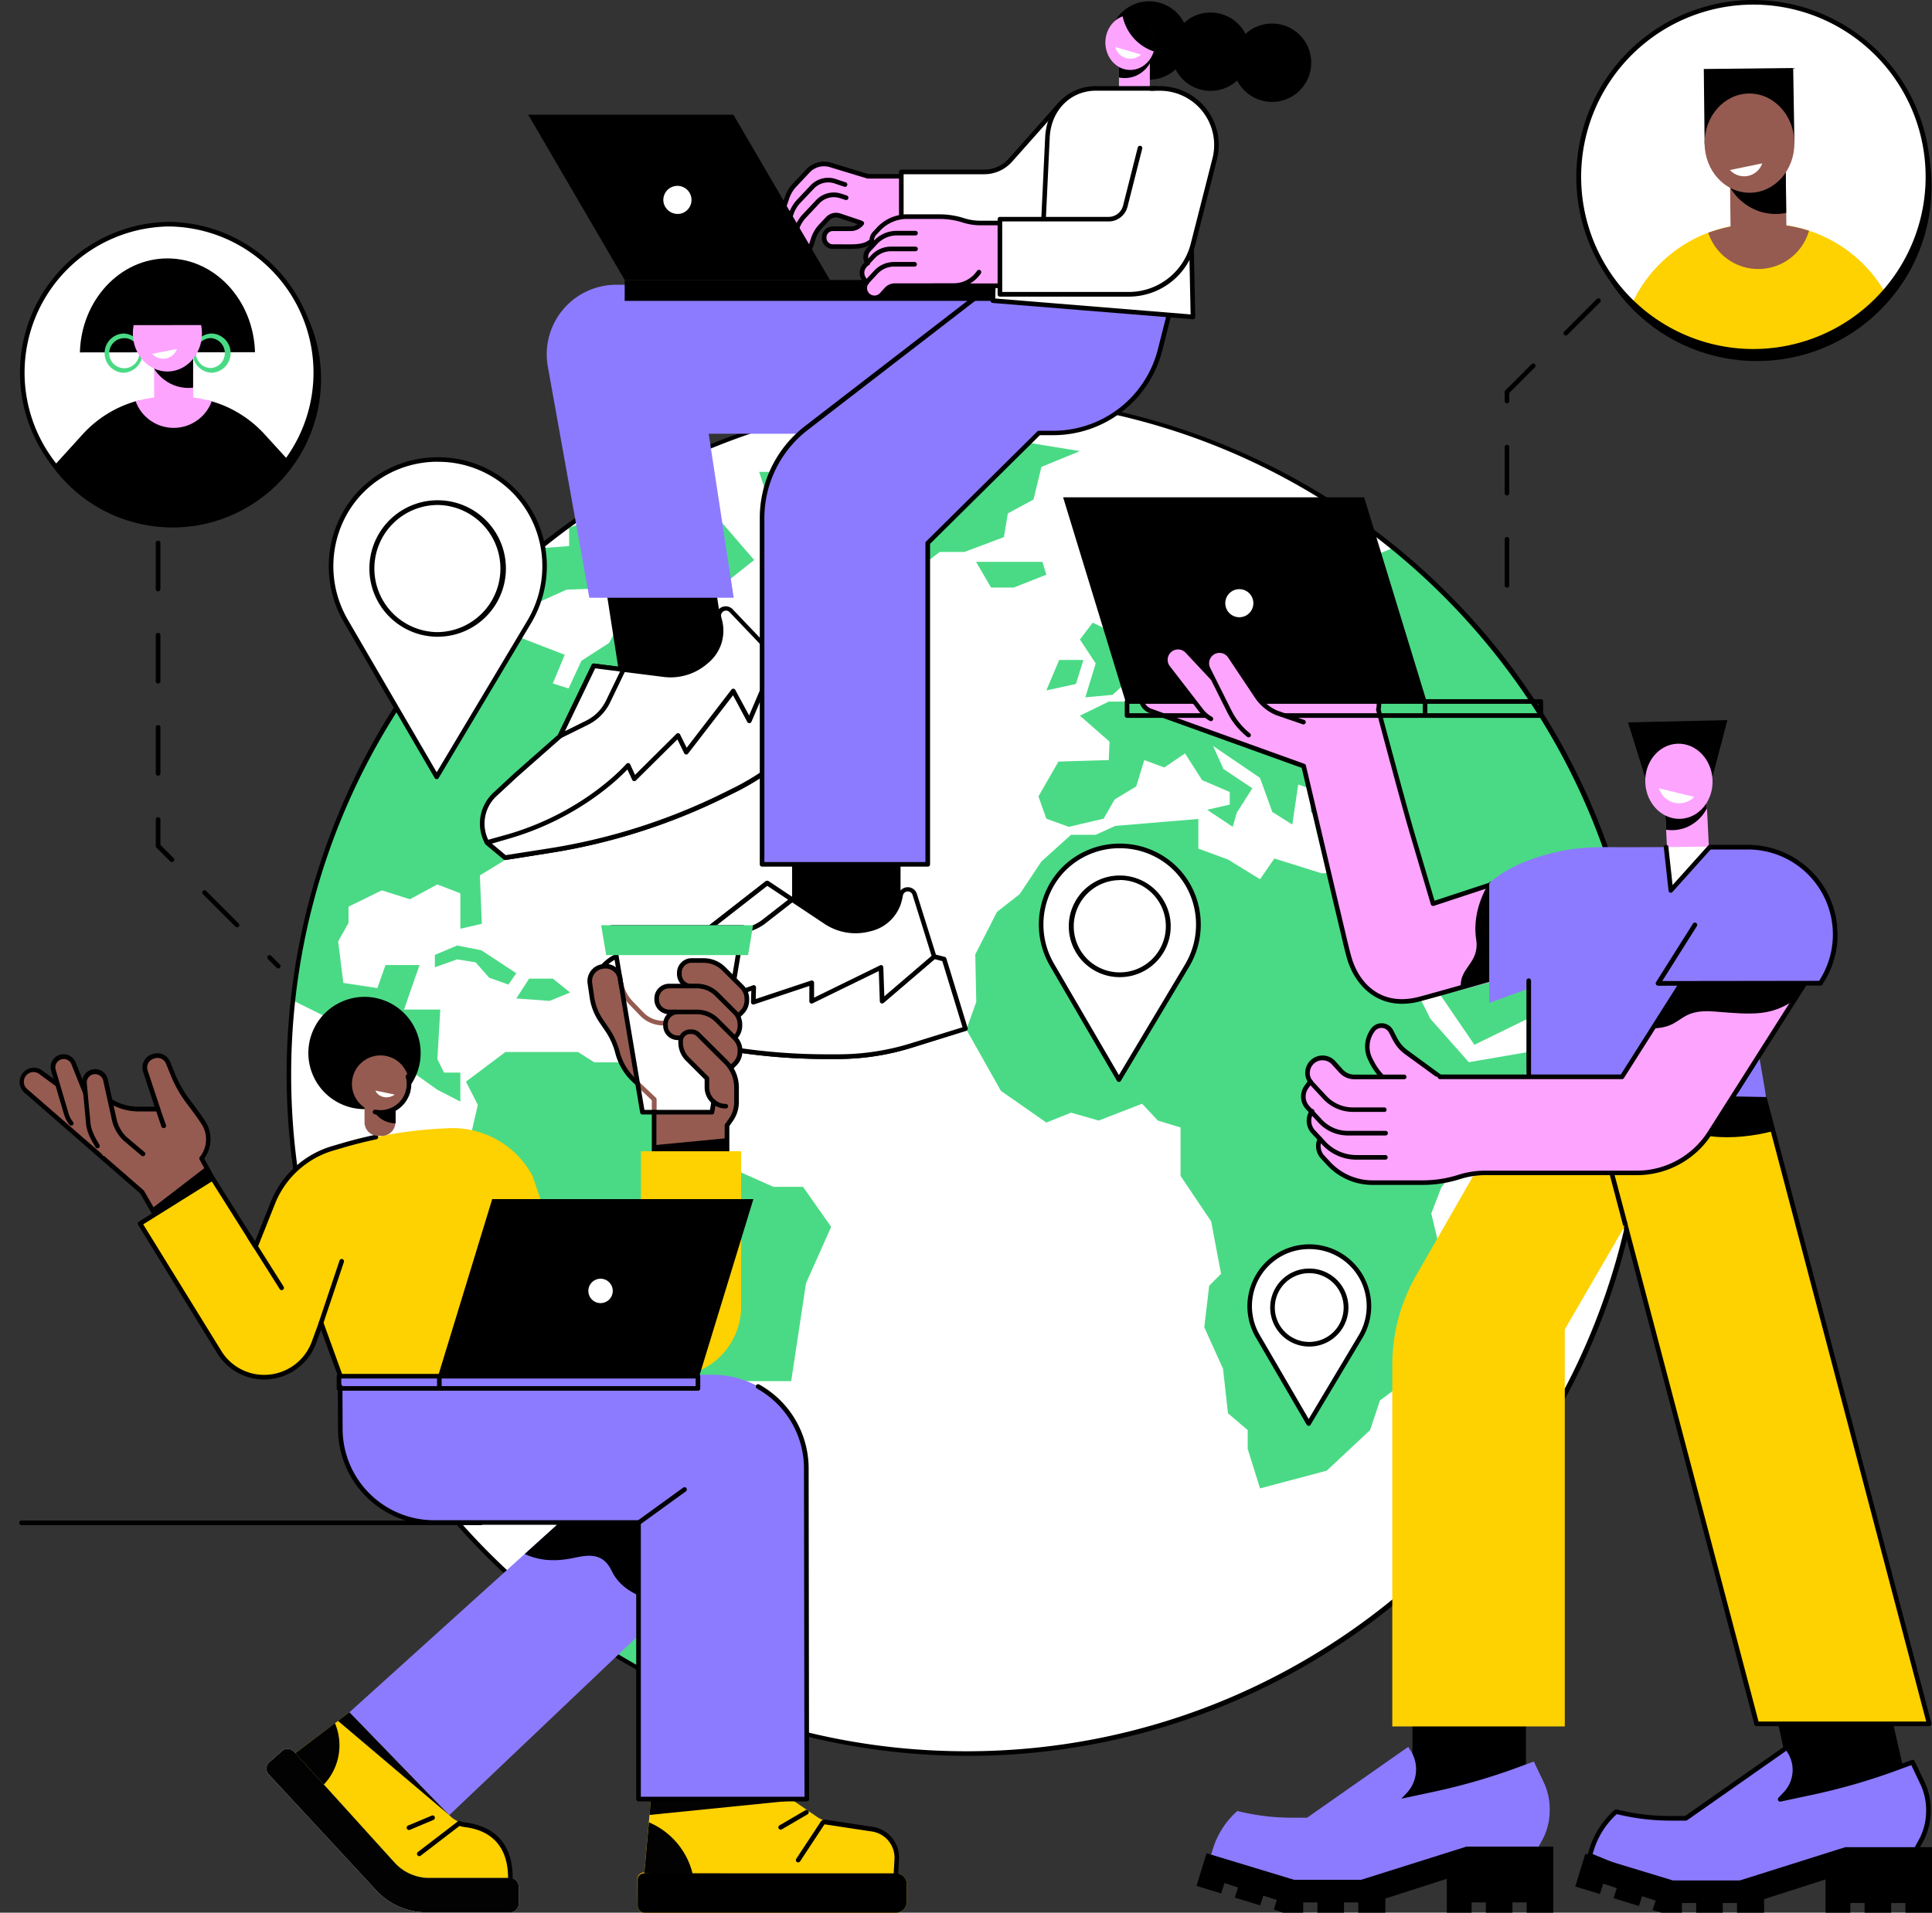 <svg xmlns="http://www.w3.org/2000/svg" xmlns:xlink="http://www.w3.org/1999/xlink" viewBox="0 0 838.13 829.94"><rect x="0" y="0" width="838.13" height="829.94" fill="#333333" stroke="none"/><defs><clipPath id="clip-path"><circle cx="760.61" cy="76.78" r="75.78" transform="translate(168.48 560.32) rotate(-45)" style="fill:none"/></clipPath><clipPath id="clip-path-2"><circle cx="73.33" cy="161.7" r="64.42" transform="translate(-92.86 99.21) rotate(-45)" style="fill:none"/></clipPath></defs><title>Asset 1cross</title><g id="Layer_2" data-name="Layer 2"><g id="Illustration"><g id="Outsourcing"><ellipse cx="419.31" cy="466.34" rx="293.95" ry="294.57" style="fill:#fff"/><path d="M335.52,515l-28.9-12.87-12.84-27H278.36l-7.06-14.16H257.81l-7.07-4.5H219.27l-17.13,12.88,5.14,10.07-3.43,15-11.56,10.3L194,516.26l-4.29,6.87,27.62,41.73L236,579l1.93,45.37,4.17,14.81-2.89,18.66,10.6,21.89,9.31,30.89,8.16,7.84q6,3.62,12.12,7H296l1-6.12-11.24-3.54L278,705.17l4.82-10.62-5.78-5.79,8.67-25.1,9.95-4.51L318.18,618V605.09l5.78-5.8h19.27l6.43-42.48,10.91-24.45L348.37,515Z" style="fill:#4ada85"/><path d="M127.11,434.14l16.37,8.11,8-1.61,9,10,14.13,4.19,2.89,9.33,12.2,8.69,10,5.15V465.42h-7.07l-2.89-5.83L191,438.06H175.27L182,418.75H167.24l-3.53,10-14.77-2.25-2.25-18,4.5-8v-7.08l14.45-7.08,12.2,3.86,11.88-6.43,10,3.86V403l9.31-2.15-.85-21L230,366.51l15.85-24.45,9.42-1.72,13.7-12.44,3.43,4.72,21.41-9-10.28-4.72,6-12.44,15,.43-3.43,7.29,20.13,4.3,2.57-12-5.14-2.57L319.9,285l-9.42-1.29-.86-18-14.13,6.43L293.78,264l-18.63-5.58L264.23,279l-12,7.72-5.57,12-6.85-2.15L245,284.13,224,276l-3-9,24.84-11.15,23.55-.86,14.13-20.17,9.42-.43,6.85,6.44-9,6.44-11.56,3.43L304.48,261l22.69-18-19.91-23.07H275.15l-6.64,5.79v7l-6.85,1.07-1.93-9.44L246.89,229v7.94l-13.18,1A294.28,294.28,0,0,0,127.11,434.14Z" style="fill:#4ada85"/><polygon points="188.65 414.36 198.29 410.28 208.78 412.32 223.98 422.3 220.55 427.23 212.2 424.23 206.32 417.57 198.29 416.29 188.65 419.72 188.65 414.36" style="fill:#4ada85"/><polygon points="229.55 424.65 239.82 424.65 247.32 430.66 238.43 434.31 223.98 433.24 229.55 424.65" style="fill:#4ada85"/><polygon points="329.32 204.75 346.01 204.75 368.28 195.31 439.36 191.02 468.48 195.74 451.78 202.6 448.35 216.76 437.22 222.77 435.51 233.07 418.38 239.5 407.68 239.5 396.97 247.66 385.41 247.66 364 268.68 357.15 263.96 347.73 256.24 348.16 239.07 358.43 234.78 353.72 225.34 354.58 215.9 343.02 212.04 332.31 213.76 329.32 204.75" style="fill:#4ada85"/><polygon points="429.94 243.79 452.21 243.79 453.92 249.37 439.79 254.95 429.94 254.95 423.42 243.79 429.94 243.79" style="fill:#4ada85"/><polygon points="653.46 552.74 646.18 566.47 635.9 569.04 635.9 584.06 631.19 590.93 633.33 606.37 640.61 609.38 646.61 605.09 659.45 566.9 653.46 552.74" style="fill:#4ada85"/><polygon points="663.31 456.41 661.6 469.29 649.61 491.81 637.19 498.67 625.2 515.41 620.92 526.56 625.63 546.3 625.63 567.33 606.79 581.06 606.79 601.65 598.65 607.66 594.37 620.53 575.59 638.13 546.63 645.85 541.27 628.69 541.27 620.53 532.71 613.24 530.57 593.93 522.43 575.91 524.57 557.89 529.71 552.74 525.43 530 512.15 510.26 512.15 489.23 502.31 486.23 495.45 478.93 476.62 486.23 464.63 482.8 453.92 487.09 434.22 473.36 419.24 446.75 423.52 434.74 423.09 414.14 432.51 395.69 442.36 387.97 451.78 373.81 464.63 362.22 475.33 362.22 483.89 358.36 519.86 355.36 519.86 368.23 532.71 372.95 546.63 381.53 552.83 372.52 573.39 378.96 592.23 377.67 598.65 397.41 610.21 415 613.21 427.44 620.49 442.03 637.19 460.91 663.31 456.41" style="fill:#4ada85"/><path d="M656.35,392.37l14.13,5.79,6.42-1.61,2.57,4.83L691,405.56l15.57-1.73a294.52,294.52,0,0,0-102-166.19l-5.48,2.29-41.64-12.44-20.88,2.36-15,19.52-21.31,11.37,7.07,13.2,11.24-5.26,4.49,7.19.65,7.72,12.84-3.86.32-7.08,6.1-4-5.13-9.87,11.56-12.55,8,3.11-10.81,8.16,2.46,7.07,8.35,8-7.39,3.86-5.14,10.94H516l1.6-10.94-7.7,1.93.64,10.3-10,4.18-10.92,11.59H481l-12.52,6.11,12.85,11.27-.33,8-21.83.65-8.68,15.12,3.43,9.66,9.74,3.54,15.1-3.54,4.81-8.37,9.32-5.63,3.53-11.43,8.67,3.22,9-6.11,7.39,11.58,12,5.15v5.47l-9.79,2.26,11.08,7.4,1.76-6.12,6.75-10.62-12.53-8.36-4.49-10,20.34,13.84,5.35,14.8,8.67,5.47,2.57-17.38,5.46,1.93v10l10.27,7.4,7.39-1.93,7.06,2.25,8.35-1-3.21,22.85,16.38,29.28,3.86,11.59,20.87,30.57,23.66-11.58,21-13.52,4.82-13.52L675.3,402.66l-7.07,3.87-8-1-6.1-9-9.31-11.26,7.38-1.61Z" style="fill:#4ada85"/><polygon points="480.25 273.19 482.82 283.91 490.96 294 482.61 301.51 470.83 302.58 475.33 287.88 468.48 277.48 474.05 270.18 480.25 273.19" style="fill:#4ada85"/><polygon points="469.98 286.38 459.49 286.38 453.92 299.58 466.77 296.79 469.98 286.38" style="fill:#4ada85"/><path d="M419.31,761.9A295.69,295.69,0,0,1,210.74,257.34a295.26,295.26,0,0,1,417.13,418A292.7,292.7,0,0,1,419.31,761.9Zm0-589.13c-161.54,0-293,131.69-293,293.57s131.42,293.56,293,293.56,293-131.69,293-293.56S580.84,172.77,419.31,172.77Z"/><circle cx="498.52" cy="17.58" r="17.01" transform="translate(469.62 515.57) rotate(-88.7)"/><circle cx="525.16" cy="22.4" r="17.01" transform="translate(-0.43 15.44) rotate(-1.68)"/><circle cx="551.8" cy="27.21" r="17.01" transform="translate(510.09 578.11) rotate(-88.49)"/><rect x="485.42" y="22.4" width="13.4" height="17.32" style="fill:#fda4ff"/><path d="M498.82,27.48V22.4h-13.4V33.62a12.65,12.65,0,0,0,6.39-.37A13,13,0,0,0,498.82,27.48Z"/><ellipse cx="490.31" cy="18.45" rx="10.78" ry="11.91" style="fill:#fda4ff"/><path d="M490.2,6.31a10.16,10.16,0,0,0-3.22.53,20.47,20.47,0,0,0,13.75,15.53,13.6,13.6,0,0,0,.55-3.81C501.28,11.8,496.32,6.31,490.2,6.31Z"/><path d="M495,23.68a6.78,6.78,0,0,1-11.15-3.28Z" style="fill:#fff"/><rect x="265" y="229.1" width="47.05" height="76.49" transform="translate(-37.6 47.43) rotate(-8.83)"/><path d="M223.62,336.46l19.29-17,14.7-30.53,30.34,3.9a23.22,23.22,0,0,0,17.91-5.26l.85-.72a17.06,17.06,0,0,0,5.54-17.3l-.41-1.6a3.16,3.16,0,0,1,5.35-3L360,309.84l-14.95,14.35A107.4,107.4,0,0,1,318.24,343l-3.95,2a263.68,263.68,0,0,1-76.16,24.18l-19,3-7.85-6.54L211,365a17.18,17.18,0,0,1-.45-14.22l0-.06a17.08,17.08,0,0,1,4.16-6Z" style="fill:#fff"/><path d="M219.13,373.14a1,1,0,0,1-.64-.23l-7.85-6.54a1.11,1.11,0,0,1-.25-.32l-.31-.62A18.25,18.25,0,0,1,214,344l8.91-8.28,0,0,19.14-16.89,14.61-30.34a1,1,0,0,1,1-.56l30.34,3.9a22.18,22.18,0,0,0,17.13-5l.86-.72a16.14,16.14,0,0,0,5.21-16.28l-.41-1.6a4.16,4.16,0,0,1,7-3.91l42.82,44.88a1,1,0,0,1,0,1.41l-14.95,14.35a108.52,108.52,0,0,1-27.07,19l-3.95,1.95a264.56,264.56,0,0,1-76.45,24.27l-19,3Zm-7-8.17,7.33,6.11,18.55-2.9a262.67,262.67,0,0,0,75.88-24.09l3.94-2a106.4,106.4,0,0,0,26.58-18.66l14.22-13.66-42.13-44.16a2.16,2.16,0,0,0-3.65,2l.41,1.6a18.14,18.14,0,0,1-5.86,18.31l-.86.72a24.29,24.29,0,0,1-18.68,5.49L258.2,290l-14.38,29.87a1.08,1.08,0,0,1-.24.32l-19.28,17-8.91,8.27a16,16,0,0,0-3.92,5.62,16.19,16.19,0,0,0,.4,13.45Z"/><path d="M270.49,290.57l-12.88-1.66-14.7,30.53,11.85-5.86a19.73,19.73,0,0,0,9-9.14Z" style="fill:#fff"/><path d="M242.92,320.44A1,1,0,0,1,242,319l14.7-30.53a1,1,0,0,1,1-.56l12.88,1.65a1,1,0,0,1,.75.52,1,1,0,0,1,0,.91l-6.68,13.88a20.91,20.91,0,0,1-9.51,9.6l-11.84,5.86A1,1,0,0,1,242.92,320.44ZM258.2,290l-13.12,27.26,9.23-4.57A18.86,18.86,0,0,0,262.9,304L269,291.38Z"/><path d="M294.14,319.17l3.57,7.21,20.39-26.52,7,12.94,11.67-27.34,4.34-.93,21.67,23-17.84,16.95A107.62,107.62,0,0,1,318.5,342.9L314.29,345a263.68,263.68,0,0,1-76.16,24.18l-19,3-7.85-6.54,9.31-2.6c34.1-9.95,51.89-30.87,51.89-30.87l2.7,5.85Z" style="fill:#fff"/><path d="M219.13,373.14a1,1,0,0,1-.64-.23l-7.85-6.54a1,1,0,0,1-.34-1,1,1,0,0,1,.71-.76l9.31-2.6c33.38-9.74,51.22-30.35,51.4-30.56a1,1,0,0,1,.89-.34,1,1,0,0,1,.78.57l2.1,4.55,17.94-17.8a1,1,0,0,1,.87-.28,1,1,0,0,1,.74.55l2.85,5.77,19.42-25.25a1,1,0,0,1,1.67.14l6,11.11,10.87-25.43a1,1,0,0,1,.7-.59l4.34-.93a1,1,0,0,1,.94.29l21.67,23a1,1,0,0,1,0,1.41l-17.84,17A108.84,108.84,0,0,1,319,343.8l-4.22,2.08a264.56,264.56,0,0,1-76.45,24.27l-19,3Zm-5.74-7.08,6,5,18.55-2.9a262.67,262.67,0,0,0,75.88-24.09l4.21-2.09a106.49,106.49,0,0,0,26.16-18.26l17.12-16.27-20.6-21.85-3.28.71L326,313.2a1,1,0,0,1-.88.6,1,1,0,0,1-.92-.52L318,301.7,298.5,327a1,1,0,0,1-1.69-.16l-2.95-6-18,17.83a1,1,0,0,1-.88.27,1,1,0,0,1-.73-.56l-2.07-4.49c-4.31,4.53-21.9,21.46-51.33,30Z"/><rect x="343.62" y="364.01" width="47.05" height="50.92"/><path d="M281.27,410.69,306.1,404l26.71-20.85,25.47,16.94a23.22,23.22,0,0,0,18.38,3.23l1.09-.27A17,17,0,0,0,390.38,390l.34-1.62a3.16,3.16,0,0,1,6.11-.29l18.48,59.21-19.75,6.24a107.6,107.6,0,0,1-32.4,5h-4.4a263.87,263.87,0,0,1-79-12.1l-18.35-5.75-4.14-9.34v-.69a17.19,17.19,0,0,1,5.9-12.95l.05,0a17.09,17.09,0,0,1,6.37-3.5Z" style="fill:#fff"/><path d="M363.16,459.53h-4.4a264.85,264.85,0,0,1-79.29-12.14l-18.35-5.76a1,1,0,0,1-.61-.55l-4.14-9.34a.9.9,0,0,1-.09-.4v-.69a18.28,18.28,0,0,1,13-17.45L281,409.73h0l24.64-6.66,26.55-20.72a1,1,0,0,1,1.17,0l25.46,16.94a22.26,22.26,0,0,0,17.59,3.08l1.09-.26a16.13,16.13,0,0,0,11.89-12.29l.35-1.61a4.16,4.16,0,0,1,8-.39L416.27,447a1,1,0,0,1-.65,1.26l-19.76,6.24A108.58,108.58,0,0,1,363.16,459.53Zm-101-19.67,17.92,5.62a262.82,262.82,0,0,0,78.69,12h4.4a106.49,106.49,0,0,0,32.09-4.95l18.81-5.94-18.18-58.26a2.16,2.16,0,0,0-4.18.2l-.34,1.62A18.14,18.14,0,0,1,378,404l-1.09.27a24.33,24.33,0,0,1-19.18-3.36l-24.86-16.55-26.14,20.4a.87.87,0,0,1-.36.18l-24.82,6.7-11.65,3.47a16.25,16.25,0,0,0-11.61,15.53v.48Z"/><path d="M343.62,390.33l-10.81-7.19L306.1,404h13.21a19.81,19.81,0,0,0,12.17-4.19Z" style="fill:#fff"/><path d="M319.31,405H306.1a1,1,0,0,1-.94-.68,1,1,0,0,1,.33-1.11l26.71-20.85a1,1,0,0,1,1.17,0l10.81,7.19a1,1,0,0,1,.44.79,1,1,0,0,1-.38.83l-12.15,9.47A20.89,20.89,0,0,1,319.31,405ZM309,403h10.3a18.86,18.86,0,0,0,11.55-4l11.05-8.61-9.05-6Z"/><path d="M352.14,426.45v8.05l30-14.73.5,14.69,22.59-19.33,4.3,1.08,9.24,30.21-23.51,7.29a107.76,107.76,0,0,1-31.84,4.82h-4.7a263.87,263.87,0,0,1-79-12.1l-18.35-5.75-4.14-9.34,9.5,1.79c35,6.2,60.2-4.67,60.2-4.67l-.18,6.44Z" style="fill:#fff"/><path d="M363.46,459.53h-4.7a264.85,264.85,0,0,1-79.29-12.14l-18.35-5.76a1,1,0,0,1-.61-.55l-4.14-9.34a1,1,0,0,1,1.1-1.38l9.5,1.79c34.23,6.07,59.36-4.5,59.61-4.6a1,1,0,0,1,1.4.94l-.14,5,24-8a1,1,0,0,1,.9.14,1,1,0,0,1,.42.81v6.45l28.6-14a1,1,0,0,1,.95,0,1,1,0,0,1,.49.83l.43,12.61,21-18a1,1,0,0,1,.9-.21l4.3,1.08a1,1,0,0,1,.71.68l9.24,30.21a1,1,0,0,1-.66,1.24l-23.51,7.29A108.48,108.48,0,0,1,363.46,459.53ZM262.15,439.86l17.92,5.62a262.82,262.82,0,0,0,78.69,12h4.7A106.4,106.4,0,0,0,395,452.75l22.56-7-8.78-28.71-3.25-.83-22.2,19a1,1,0,0,1-1.05.15,1,1,0,0,1-.6-.88l-.45-13.14-28.65,14a1,1,0,0,1-1,0,1,1,0,0,1-.47-.85v-6.66l-24,8a1,1,0,0,1-.91-.14,1.05,1.05,0,0,1-.41-.83l.14-4.94c-5.87,2.15-29.15,9.53-59.33,4.18L259,432.68Z"/><path d="M458.26,123.56H267.35a30.17,30.17,0,0,0-29.69,35.5l18,100.31h62.64L307.43,188.2H418a40.27,40.27,0,0,0,40.26-40.27Z" style="fill:#8c7bff"/><path d="M503.25,151.82l9-35.56h-72.4l-90.17,69.57a49.06,49.06,0,0,0-19.09,38.84V374.35h71.87V235.66l48.22-47.75,6.52,0A47.82,47.82,0,0,0,503.25,151.82Z" style="fill:#8c7bff"/><path d="M402.47,376.05H330.6a1,1,0,0,1-1-1V224.67A50.39,50.39,0,0,1,349.07,185l90.18-69.57a1,1,0,0,1,.61-.21h72.4a1,1,0,0,1,.79.38,1,1,0,0,1,.18.86l-9,35.56-1-.24,1,.24a48.82,48.82,0,0,1-47,36.81l-6.11,0-47.64,47.17v139A1,1,0,0,1,402.47,376.05Zm-70.87-2h69.87V235.66a1,1,0,0,1,.3-.72L450,187.2a1,1,0,0,1,.7-.29l6.52,0a46.82,46.82,0,0,0,45.07-35.3l8.7-34.31H440.2l-89.9,69.37a48.34,48.34,0,0,0-18.7,38Z"/><path d="M385.56,80l-25.08-8.41a9.5,9.5,0,0,0-10,2.51l-5.82,6.19a15,15,0,0,0-3.29,5.49l-1.58,4.72a3.84,3.84,0,0,0,2.43,4.87l.51.17a3.84,3.84,0,0,0,4.87-2.42l1-3.09a14.76,14.76,0,0,1,3.21-5.36l3-3.21a5,5,0,0,1,5.19-1.3L383,87.77Z" style="fill:#fda4ff"/><path d="M376.8,83.51l-14.51-4.87a9.52,9.52,0,0,0-10,2.51l-5.82,6.19a14.79,14.79,0,0,0-3.28,5.49l-1.58,4.72a3.84,3.84,0,0,0,2.42,4.87l.51.17a3.85,3.85,0,0,0,4.88-2.42l1-3.09a14.62,14.62,0,0,1,3.21-5.36l3-3.21a4.93,4.93,0,0,1,5.18-1.3l12.29,4.11Z" style="fill:#fda4ff"/><path d="M379.23,89.88,364.72,85a9.5,9.5,0,0,0-10,2.5l-5.82,6.19a14.87,14.87,0,0,0-3.28,5.49l-1.58,4.72a3.85,3.85,0,0,0,2.42,4.88l.51.17a3.87,3.87,0,0,0,4.88-2.43l1-3.08a14.58,14.58,0,0,1,3.21-5.37l3-3.21a4.93,4.93,0,0,1,5.18-1.3l12.29,4.11Z" style="fill:#fda4ff"/><path d="M414.71,99.06V76.41l-38.44,0-9.94-3.06L360,92.18l13.84,4.65-.27.31a6,6,0,0,1-4.55,2.08h-7.76a3.74,3.74,0,0,0-3.75,3.74v.26a3.75,3.75,0,0,0,3.73,3.75c3.4,0,10,0,10.83,0a10.75,10.75,0,0,0,1.27-.16Z" style="fill:#fda4ff"/><path d="M373.37,106.79a10.14,10.14,0,0,0,3.57-1.41l10.16-6.32h27.61Z" style="fill:#fda4ff"/><path d="M348.24,110.17a4.89,4.89,0,0,1-1.55-.26l-.5-.17a4.85,4.85,0,0,1-3.06-6.14l1.58-4.72a16.17,16.17,0,0,1,3.5-5.85l5.83-6.2a10.53,10.53,0,0,1,11-2.76l2.34.78a1,1,0,0,1-.64,1.9L364.4,86a8.56,8.56,0,0,0-8.91,2.24l-5.82,6.2a13.86,13.86,0,0,0-3.06,5.12L345,104.24a2.85,2.85,0,0,0,1.79,3.61l.51.17a2.84,2.84,0,0,0,3.61-1.8l1-3.08a15.74,15.74,0,0,1,3.43-5.73l3-3.21a6,6,0,0,1,6.23-1.57l9.09,3.05a1,1,0,0,1-.63,1.89l-9.1-3a3.93,3.93,0,0,0-4.14,1l-3,3.21a13.8,13.8,0,0,0-3,5l-1,3.09a4.84,4.84,0,0,1-4.59,3.31Z"/><path d="M344.41,103.54a1.19,1.19,0,0,1-.32-.05l-.33-.12a4.85,4.85,0,0,1-3.06-6.14l1.58-4.72a16,16,0,0,1,3.5-5.86l5.83-6.19a10.51,10.51,0,0,1,11-2.76l4.29,1.43a1,1,0,0,1,.63,1.27,1,1,0,0,1-1.26.63L362,79.59a8.56,8.56,0,0,0-8.91,2.24L347.24,88a13.84,13.84,0,0,0-3.06,5.13l-1.59,4.72a2.88,2.88,0,0,0,1.8,3.61l.34.11a1,1,0,0,1-.32,2Z"/><path d="M367.75,108l-3.12,0c-1,0-2.16,0-3.36,0a4.76,4.76,0,0,1-4.73-4.75V103a4.75,4.75,0,0,1,4.75-4.74h7.76a5,5,0,0,0,3.79-1.73l.28-.32a1,1,0,0,1,1.51,1.31l-.28.32a7,7,0,0,1-5.3,2.42h-7.76a2.75,2.75,0,0,0-2.75,2.74v.26a2.76,2.76,0,0,0,2.73,2.75c1.21,0,2.34,0,3.38,0,6,.07,9.28.11,11.75-1.46l10.17-6.33a1.08,1.08,0,0,1,.53-.15h26.62V77.48l-37.16,0a.92.92,0,0,1-.29,0l-16.08-4.89a8.55,8.55,0,0,0-8.93,2.23l-5.82,6.19a14,14,0,0,0-3.07,5.13l-1.58,4.72a2.86,2.86,0,0,0,1.8,3.61,1,1,0,1,1-.64,1.89,4.86,4.86,0,0,1-3.06-6.14l1.59-4.72a15.72,15.72,0,0,1,3.5-5.86l5.82-6.19a10.54,10.54,0,0,1,11-2.76l15.91,4.83,38,0a1,1,0,0,1,1,1V99.06a1,1,0,0,1-1,1H387.38l-9.92,6.17C375,107.77,372.11,108,367.75,108Z"/><path d="M459.62,45.46l-21.31,24A15.13,15.13,0,0,1,427,74.6H391v30.66l45,0a23.55,23.55,0,0,0,17.67-8l34.69-39.41L473.05,44.58A9.57,9.57,0,0,0,459.62,45.46Z" style="fill:#fff"/><path d="M391,106.26a1,1,0,0,1-1-1V74.6a1,1,0,0,1,1-1h36a14.14,14.14,0,0,0,10.59-4.76l21.31-24a10.62,10.62,0,0,1,14.84-1L489,57.09a1,1,0,0,1,.34.69,1,1,0,0,1-.25.73L454.43,97.92A24.58,24.58,0,0,1,436,106.24Zm1-30.66v28.66l44,0a22.55,22.55,0,0,0,16.92-7.65L487,58,472.4,45.33a8.6,8.6,0,0,0-12,.8l-21.31,24A16.19,16.19,0,0,1,427,75.6Zm67.64-30.14h0Z"/><path d="M517.53,137.53l-86.81-7.06L431,120h20.54l2.87-60.65c.67-11.9,9.39-21,21-21h26l14.1,3.34Z" style="fill:#fff"/><path d="M517.53,138.53h-.08l-86.81-7.07a1,1,0,0,1-.92-1L430,120a1,1,0,0,1,1-1h19.58l2.84-59.69c.71-12.71,9.95-21.93,22-21.93h26a.85.85,0,0,1,.23,0l14.1,3.33a1,1,0,0,1,.77,1l2,95.81a1,1,0,0,1-.31.75A1,1,0,0,1,517.53,138.53Zm-85.78-9,84.76,6.9-2-93.94-13.23-3.13H475.4c-10.92,0-19.32,8.42-20,20l-2.87,60.64a1,1,0,0,1-1,1H432Z"/><polygon points="360.03 121.49 271 121.49 229.14 49.77 318.16 49.77 360.03 121.49"/><rect x="271" y="121.5" width="160.06" height="9.06"/><path d="M287.91,88.07a6.11,6.11,0,1,1,7.58,4.58A6.26,6.26,0,0,1,287.91,88.07Z" style="fill:#fff"/><rect x="409.58" y="96.75" width="33.26" height="27.2" style="fill:#fda4ff"/><path d="M379.72,105.2l-3,3.19a4.6,4.6,0,0,0-.35,5.83l2.9,4,7-7.84h44.14v-9.24H388.94A12.56,12.56,0,0,0,379.72,105.2Z" style="fill:#fda4ff"/><path d="M381.08,99.44l-1.67,1.81a4.62,4.62,0,0,0-.36,5.83l2.9,4,7-7.84h41.5V96.84h-7c-2.91,0-8.11-2.82-14.69-2.82H393.47A16.89,16.89,0,0,0,381.08,99.44Z" style="fill:#fda4ff"/><path d="M378.68,111.41l-3.54,3.83a4.62,4.62,0,0,0-.36,5.83l2.9,4,7-7.85h27.35V108h-25.6A10.63,10.63,0,0,0,378.68,111.41Z" style="fill:#fda4ff"/><path d="M380,118.14l-3.7,4a4.24,4.24,0,1,0,6.27,5.71l2-2.24a5,5,0,0,1,3.76-1.68h23c6,0,10.23-.34,16-9.24H387.89A10.8,10.8,0,0,0,380,118.14Z" style="fill:#fda4ff"/><path d="M376.41,115.22a1,1,0,0,1-.82-.41,5.64,5.64,0,0,1,.44-7.1l3-3.19a13.63,13.63,0,0,1,10-4.35h8.13a1,1,0,0,1,0,2h-8.13a11.6,11.6,0,0,0-8.49,3.71l-2.95,3.19a3.62,3.62,0,0,0-.28,4.57A1,1,0,0,1,377,115,1,1,0,0,1,376.41,115.22Z"/><path d="M375.91,123.64a1,1,0,0,1-.81-.42L374,121.65a5.63,5.63,0,0,1,.44-7.09l3.54-3.83a11.64,11.64,0,0,1,8.51-3.71h10.68a1,1,0,0,1,0,2H386.46a9.63,9.63,0,0,0-7,3.07l-3.54,3.83a3.62,3.62,0,0,0-.28,4.57l1.13,1.56a1,1,0,0,1-.23,1.4A1,1,0,0,1,375.91,123.64Z"/><path d="M379.4,130.25h-.28a5.2,5.2,0,0,1-4-2.17,5.25,5.25,0,0,1,.41-6.62l3.7-4a11.81,11.81,0,0,1,8.64-3.78h8.89a1,1,0,0,1,0,2h-8.89a9.83,9.83,0,0,0-7.18,3.14l-3.69,4a3.24,3.24,0,0,0-.25,4.09,3.24,3.24,0,0,0,5,.27l2-2.24a6.1,6.1,0,0,1,4.51-2h25.4a12.29,12.29,0,0,0,10.19-5.41,1,1,0,1,1,1.66,1.12,14.3,14.3,0,0,1-11.85,6.29h-25.4a4.06,4.06,0,0,0-3,1.35l-2,2.24A5.24,5.24,0,0,1,379.4,130.25Z"/><path d="M442.85,125H405a1,1,0,0,1,0-2h36.9V97.76h-17.1a25.6,25.6,0,0,1-7.24-1.23A33,33,0,0,0,407.72,95H393.47a15.94,15.94,0,0,0-11.66,5.1l-1.67,1.81a3.57,3.57,0,0,0-.62,4,1,1,0,0,1-1.81.85,5.57,5.57,0,0,1,1-6.19l1.67-1.81A18,18,0,0,1,393.47,93h14.25A35.16,35.16,0,0,1,418,94.6a23.64,23.64,0,0,0,6.71,1.16h18.1a1,1,0,0,1,1,1V124A1,1,0,0,1,442.85,125Z"/><path d="M503.16,38.38h-2.05L488.16,89.47a7.47,7.47,0,0,1-7.25,5.64l-47.14,0,0,32.6,55.85,0A28.79,28.79,0,0,0,517.52,106l9.41-37.08A24.52,24.52,0,0,0,503.16,38.38Z" style="fill:#fff"/><path d="M489.62,128.71h0l-55.84,0a1,1,0,0,1-.71-.29,1,1,0,0,1-.29-.71l0-32.6a1,1,0,0,1,1-1h0l47.14,0h0a6.47,6.47,0,0,0,6.28-4.88L493.58,64a1,1,0,0,1,1.22-.72,1,1,0,0,1,.72,1.21l-6.39,25.21a8.46,8.46,0,0,1-8.21,6.39h0l-46.14,0,0,30.6,54.85,0h0a27.75,27.75,0,0,0,26.93-20.94L526,68.69a23.53,23.53,0,0,0-22.8-29.31h-3.9a1,1,0,0,1,0-2h3.9a25.52,25.52,0,0,1,24.73,31.8l-9.41,37.08A29.74,29.74,0,0,1,489.62,128.71Z"/><path d="M485.39,468.47l-29-49.8c-9.07-15.58-4.78-35.72,10.16-45.78a34.59,34.59,0,0,1,38.75.21c14.83,10.23,18.9,30.42,9.66,45.89Z" style="fill:#fff"/><path d="M485.39,469.47h0a1,1,0,0,1-.86-.49l-29-49.81c-9.4-16.13-4.8-36.83,10.46-47.11a35.21,35.21,0,0,1,19.77-6H486a35.2,35.2,0,0,1,19.9,6.22c15.16,10.45,19.52,31.2,9.95,47.23L486.25,469A1,1,0,0,1,485.39,469.47Zm.36-101.41a33.24,33.24,0,0,0-18.65,5.66c-14.39,9.69-18.72,29.22-9.85,44.45L485.4,466.5l28.69-48c9-15.13,4.93-34.7-9.36-44.56A33.34,33.34,0,0,0,486,368.06Z"/><ellipse cx="485.76" cy="401.92" rx="21" ry="21.05" style="fill:#fff"/><path d="M485.76,424h-.12a22.05,22.05,0,0,1,.12-44.1h.12a22.05,22.05,0,0,1-.12,44.1Zm0-42.1A20.06,20.06,0,0,0,471.54,416a20,20,0,0,0,34.22-14h0a20.05,20.05,0,0,0-19.89-20.16Z"/><path d="M189.44,337.09,150,269.45c-12.32-21.15-6.49-48.51,13.8-62.18a47,47,0,0,1,52.63.29c20.14,13.89,25.67,41.31,13.11,62.33Z" style="fill:#fff"/><path d="M189.44,338.09h0a1,1,0,0,1-.86-.5L149.18,270c-12.67-21.75-6.48-49.65,14.1-63.51a47.48,47.48,0,0,1,26.65-8.08h.28A47.55,47.55,0,0,1,217,206.74c20.42,14.09,26.31,42,13.4,63.66L190.3,337.6A1,1,0,0,1,189.44,338.09Zm.49-137.73a45.45,45.45,0,0,0-25.53,7.74c-19.71,13.27-25.63,40-13.49,60.85l38.54,66.17,39.27-65.74c12.38-20.71,6.74-47.5-12.82-61a45.46,45.46,0,0,0-25.7-8Z"/><ellipse cx="189.94" cy="246.7" rx="28.53" ry="28.59" style="fill:#fff"/><path d="M189.94,276.29h-.16a29.61,29.61,0,1,1,.16,0Zm0-57.17a27.55,27.55,0,0,0-27.53,27.43,27.6,27.6,0,0,0,27.38,27.74h.15a27.59,27.59,0,0,0,.15-55.17Zm28.53,27.74h0Z"/><path d="M567.72,617.71,545.78,580a25.87,25.87,0,1,1,44.3.24Z" style="fill:#fff"/><path d="M567.72,618.71h0a1,1,0,0,1-.86-.5l-21.94-37.67a26.86,26.86,0,1,1,46,.25l-22.36,37.43A1,1,0,0,1,567.72,618.71ZM568,542a24.77,24.77,0,0,0-21.35,37.53l21.08,36.21,21.49-36A24.77,24.77,0,0,0,568.14,542Z"/><ellipse cx="568" cy="567.37" rx="15.89" ry="15.92" style="fill:#fff"/><path d="M568,584.29h-.09a16.92,16.92,0,0,1,.09-33.84h.09a16.92,16.92,0,0,1-.09,33.84Zm0-31.84a14.92,14.92,0,0,0-.08,29.84H568a14.9,14.9,0,0,0,14.89-14.84h0a14.92,14.92,0,0,0-14.81-15Z"/><path d="M282.41,780.2l-2.9,32.28a3,3,0,0,0-3,3l.07,11.48a3,3,0,0,0,3,3H388.67a4.69,4.69,0,0,0,4.69-4.7v-7.68a4.69,4.69,0,0,0-4.69-4.7v-7.41A12.35,12.35,0,0,0,378,793.22l-17-2.41a16.31,16.31,0,0,1-7.47-3.07l-11-7.54Z" style="fill:#fed101"/><polygon points="344.08 781.25 342.56 780.2 282.41 780.2 281.75 787.53 344.08 781.25" style="fill:#020202"/><path d="M279.38,812.86a2.75,2.75,0,0,0-2.75,2.75l0,11.34a3,3,0,0,0,3,3H388.67a4.69,4.69,0,0,0,4.69-4.7v-7.68a4.69,4.69,0,0,0-4.69-4.7Z"/><path d="M388.69,813.86h-.05a1,1,0,0,1-.94-1.05l.34-6a11.5,11.5,0,0,0-9.79-12.09l-20.48-3.1a.15.15,0,0,0-.11,0L347.1,807.67a1,1,0,0,1-1.38.29,1,1,0,0,1-.29-1.39L356,790.52a2.12,2.12,0,0,1,2.08-.93l20.48,3.11A13.47,13.47,0,0,1,390,806.87l-.35,6A1,1,0,0,1,388.69,813.86Z"/><path d="M338.66,793.91a1,1,0,0,1-.86-.49,1,1,0,0,1,.36-1.37l11.18-6.53a1,1,0,0,1,1.37.36,1,1,0,0,1-.36,1.37l-11.18,6.53A1,1,0,0,1,338.66,793.91Z"/><path d="M300.55,813.4a32.55,32.55,0,0,0-19.05-22.66l-2,22.17C278.9,812.91,300.55,813.4,300.55,813.4Z" style="fill:#020202"/><path d="M221.41,814.89H186.25a20.41,20.41,0,0,1-15.14-6.72l-43-47.48-.61-.67a3.71,3.71,0,0,0-5-.34L117,764.51a3.72,3.72,0,0,0-.42,5.44l46.7,50.39A29.55,29.55,0,0,0,185,829.79h36.45A3.58,3.58,0,0,0,225,826.2v-7.73A3.58,3.58,0,0,0,221.41,814.89Z" style="fill:#fff"/><path d="M151.62,743,128.1,760.69l43,47.48a20.41,20.41,0,0,0,15.14,6.72h35.16c0-18.79-12.78-22.82-19.4-23.65a11.73,11.73,0,0,1-7.1-3.62Z" style="fill:#fed101"/><polygon points="146.63 746.72 194.91 787.62 151.62 742.96 146.63 746.72" style="fill:#020202"/><path d="M221.41,815.89a1,1,0,0,1-1-1c0-12.91-6.49-20.55-18.75-22.08a12.55,12.55,0,0,1-2.84-.7,1,1,0,1,1,.7-1.87,10.7,10.7,0,0,0,2.39.58c9.35,1.17,20.5,6.3,20.5,24.07A1,1,0,0,1,221.41,815.89Z"/><path d="M221.41,814.89H186.25a20.41,20.41,0,0,1-15.14-6.72l-43-47.48-.61-.67a3.71,3.71,0,0,0-5-.34L117,764.51a3.72,3.72,0,0,0-.42,5.44l46.7,50.39A29.55,29.55,0,0,0,185,829.79h36.45A3.58,3.58,0,0,0,225,826.2v-7.73A3.58,3.58,0,0,0,221.41,814.89Z" style="fill:#020202"/><path d="M140.47,774.34a24.69,24.69,0,0,0,4.84-26.62l-17.21,13Z" style="fill:#020202"/><path d="M181.9,805.41a1,1,0,0,1-.6-1.8l17.19-13.18a1,1,0,0,1,1.22,1.59l-17.2,13.18A1,1,0,0,1,181.9,805.41Z"/><path d="M177.42,794.06a1,1,0,0,1-.39-1.92l10.31-4.33a1,1,0,0,1,.77,1.84L177.81,794A.91.91,0,0,1,177.42,794.06Z"/><polygon points="251.38 652.84 151.62 742.96 194.91 787.62 304.34 683.65 281.5 659.79 251.38 652.84" style="fill:#8c7bff"/><path d="M281.5,659.79l-30.12-6.95-23.76,21.47c4.83,2.26,11.14,3.57,19.72,2,6.29-1.18,13.73-3.72,18,5.3,4.12,8.7,14,12.94,26.09,14.33l12.9-12.25Z"/><path d="M147.53,596.54l.11,23.66a40.61,40.61,0,0,0,40.61,40.42H277v120h73l-.23-143.55a40.61,40.61,0,0,0-40.61-40.55Z" style="fill:#8c7bff"/><path d="M277,661.78a1,1,0,0,1-.59-1.81l20-14.49a1,1,0,0,1,1.17,1.62l-20,14.49A1,1,0,0,1,277,661.78Z"/><path d="M350,781.64H277a1,1,0,0,1-1-1v-119H188.25a41.7,41.7,0,0,1-41.61-41.42l-.08-18.56a1,1,0,0,1,1-1h0a1,1,0,0,1,1,1l.08,18.56a39.69,39.69,0,0,0,39.61,39.43H277a1,1,0,0,1,1,1v119h71l-.23-142.55a39.66,39.66,0,0,0-20.39-34.58,1,1,0,0,1,1-1.75,41.66,41.66,0,0,1,21.42,36.33L351,780.63a1,1,0,0,1-.29.71A1,1,0,0,1,350,781.64Z"/><path d="M255.85,426.61l.9,6.14a24.35,24.35,0,0,0,3.9,10l2.73,4a31.82,31.82,0,0,1,4.44,9.8A25.25,25.25,0,0,0,275,468.69l12.62,11.94-5.4-36.69-8.4-8.71a17.13,17.13,0,0,1-4.62-9.41l-.17-1.14a6.42,6.42,0,0,0-7.27-5.41l-.48.08A6.39,6.39,0,0,0,255.85,426.61Z" style="fill:#955b50"/><path d="M283.81,473.14v28h31.56V488.35l1.69-2.4a13.42,13.42,0,0,0,2.44-7.72v-5.09Z" style="fill:#955b50"/><polygon points="315.37 493.88 283.81 496.9 283.81 501.17 315.37 501.17 315.37 493.88"/><polygon points="308.8 482.59 278.7 482.59 265.29 402.43 322.21 402.43 308.8 482.59" style="fill:#fff"/><path d="M300,416.74h5.26a12.41,12.41,0,0,1,8.77,3.63l7.79,7.8a7.43,7.43,0,0,1,2.18,5.25v.52a7.45,7.45,0,0,1-2.18,5.25l-1.58,1.58-9.18-9.18a12.45,12.45,0,0,0-8.8-3.64H300a5.31,5.31,0,0,1-5.31-5.31v-.59A5.31,5.31,0,0,1,300,416.74Z" style="fill:#955b50"/><path d="M320.28,441.77a1,1,0,0,1-.71-.29l-9.18-9.18A11.36,11.36,0,0,0,302.3,429H300a6.32,6.32,0,0,1-6.31-6.31v-.59a6.32,6.32,0,0,1,6.31-6.31h5.26a13.33,13.33,0,0,1,9.48,3.93l7.79,7.79a8.36,8.36,0,0,1,2.47,6v.52a8.36,8.36,0,0,1-2.47,5.95L321,441.48A1.05,1.05,0,0,1,320.28,441.77Zm-20.24-24a4.31,4.31,0,0,0-4.31,4.31v.59A4.31,4.31,0,0,0,300,427h2.26a13.37,13.37,0,0,1,9.51,3.94l8.47,8.47.87-.88a6.36,6.36,0,0,0,1.89-4.54v-.52a6.38,6.38,0,0,0-1.89-4.55l-7.79-7.79a11.32,11.32,0,0,0-8.06-3.34Z"/><path d="M290.26,427.88h12a12.37,12.37,0,0,1,8.77,3.63l7.76,7.75A7.59,7.59,0,0,1,321,444.6V445a7.59,7.59,0,0,1-2.21,5.34l-1.55,1.54-12.8-12.79H290.26a5.38,5.38,0,0,1-5.38-5.39v-.46A5.38,5.38,0,0,1,290.26,427.88Z" style="fill:#955b50"/><path d="M294,438.57h8.31a12.38,12.38,0,0,1,8.77,3.64L318.8,450a7.51,7.51,0,0,1,2.2,5.31v.46a7.49,7.49,0,0,1-2.2,5.3l-2,2-12.91-13.26H294a5.31,5.31,0,0,1-5.3-5.31v-.59A5.31,5.31,0,0,1,294,438.57Z" style="fill:#955b50"/><path d="M283.76,483.59a1,1,0,0,1-1-1v-5.15L276,471a1,1,0,0,1,0-1.41,1,1,0,0,1,1.42,0l7.12,6.74a1,1,0,0,1,.31.73v5.58A1,1,0,0,1,283.76,483.59Z" style="fill:#955b50"/><path d="M319.52,471.86V480h-4.65a8.17,8.17,0,0,1-8.17-8.17V468l-8.43-8.43a10.17,10.17,0,0,1-3-7.19v-.55a4.1,4.1,0,0,1,4.09-4.1H300a4.09,4.09,0,0,1,2.89,1.2l12.09,12A15.44,15.44,0,0,1,319.52,471.86Z" style="fill:#955b50"/><path d="M318.79,451.36a1,1,0,0,1-.71-.3,1,1,0,0,1,0-1.41A6.5,6.5,0,0,0,320,445v-.42a6.5,6.5,0,0,0-1.92-4.63l-7.76-7.75a11.28,11.28,0,0,0-8.06-3.34h-12a4.39,4.39,0,0,0-4.38,4.38v.46a4.39,4.39,0,0,0,4.38,4.39h3.12a1,1,0,0,1,0,2h-3.12a6.39,6.39,0,0,1-6.38-6.39v-.46a6.38,6.38,0,0,1,6.38-6.38h12a13.32,13.32,0,0,1,9.48,3.92l7.75,7.76a8.46,8.46,0,0,1,2.51,6V445a8.46,8.46,0,0,1-2.51,6A1,1,0,0,1,318.79,451.36Z"/><path d="M315.37,502.17H283.76a1,1,0,0,1-1-1V482.59a1,1,0,1,1,2,0v17.58h29.61V488.35a1,1,0,0,1,.18-.58l1.69-2.4a12.33,12.33,0,0,0,2.26-7.14l0-6.37a14.54,14.54,0,0,0-4.25-10.23l-12.1-12.05a3.07,3.07,0,0,0-2.18-.9h-.61a3.1,3.1,0,0,0-3.09,3.1v.55a9.1,9.1,0,0,0,2.68,6.48l8.44,8.44a1,1,0,0,1,.29.7v3.89a7.18,7.18,0,0,0,7.17,7.17,1,1,0,0,1,0,2,9.18,9.18,0,0,1-9.17-9.17v-3.47l-8.14-8.14a11.1,11.1,0,0,1-3.27-7.9v-.55a5.1,5.1,0,0,1,5.09-5.1H300a5.08,5.08,0,0,1,3.6,1.49l12.09,12a16.57,16.57,0,0,1,4.84,11.65l0,6.37a14.3,14.3,0,0,1-2.63,8.29l-1.5,2.14v12.51A1,1,0,0,1,315.37,502.17Z"/><path d="M276.64,471.27A1,1,0,0,1,276,471l-1.66-1.57a26,26,0,0,1-7.44-12.55,30.58,30.58,0,0,0-4.3-9.49l-2.72-4a25.23,25.23,0,0,1-4.06-10.46l-.91-6.14a7.41,7.41,0,0,1,6.25-8.39l.48-.08a7.41,7.41,0,0,1,8.4,6.25l.16,1.15a18.41,18.41,0,0,0,.41,1.93,1,1,0,0,1-.7,1.23,1,1,0,0,1-1.23-.7,17.78,17.78,0,0,1-.45-2.17l-.17-1.15a5.42,5.42,0,0,0-6.13-4.56l-.48.07a5.42,5.42,0,0,0-4.56,6.13l.9,6.14a23.45,23.45,0,0,0,3.74,9.63l2.73,4a32.91,32.91,0,0,1,4.58,10.1,24,24,0,0,0,6.87,11.6l1.67,1.58a1,1,0,0,1,0,1.41A1,1,0,0,1,276.64,471.27Z"/><path d="M288.65,444.94h-1a13.87,13.87,0,0,1-9.95-4.23l-4.62-4.79a18.21,18.21,0,0,1-4.44-7.78,1,1,0,0,1,1.93-.53,16.21,16.21,0,0,0,3.95,6.92l4.62,4.79a11.85,11.85,0,0,0,8.51,3.62h1a1,1,0,0,1,0,2Z" style="fill:#955b50"/><path d="M308.8,483.59H278.7a1,1,0,0,1-1-.84L264.3,402.6a1,1,0,0,1,1-1.17h56.93a1,1,0,0,1,1,1.17l-3.72,22.23a1,1,0,1,1-2-.33L321,403.43H266.47l13.08,78.16H308l.62-3.71a1,1,0,0,1,2,.33l-.76,4.54A1,1,0,0,1,308.8,483.59Z"/><polygon points="324.54 414.43 326.71 401.48 260.79 401.48 262.96 414.43 324.54 414.43" style="fill:#4ada85"/><path d="M317.24,464.12a1,1,0,0,1-.71-.29,1,1,0,0,1,0-1.42l1.56-1.56a6.46,6.46,0,0,0,1.91-4.6v-.45a6.46,6.46,0,0,0-1.91-4.6l-7.77-7.77a11.32,11.32,0,0,0-8.06-3.34H294a4.31,4.31,0,0,0-4.3,4.31V445a4.31,4.31,0,0,0,4.3,4.31h1.41a1,1,0,0,1,0,2H294a6.31,6.31,0,0,1-6.3-6.31v-.59a6.31,6.31,0,0,1,6.3-6.31h8.31a13.33,13.33,0,0,1,9.48,3.93l7.77,7.77a8.46,8.46,0,0,1,2.49,6v.45a8.48,8.48,0,0,1-2.49,6L318,463.83A1,1,0,0,1,317.24,464.12Z"/><path d="M92.19,511.29l-4.73-8.67a13.26,13.26,0,0,0,.8-15.48c-1.22-2-4.08-5.86-6.53-9.1a52.12,52.12,0,0,1-6.81-12l-2-4.9a5,5,0,0,0-6.27-2.81l-.54.19a5,5,0,0,0-3,6.23l5.47,16.5H60.11a23.29,23.29,0,0,1-12.23-3.48l-15-8.88a5.8,5.8,0,0,0-7.5,1.38l-.31.39-7.58-5.56a5.18,5.18,0,0,0-6.33,8.18l50.5,43.94,5.76,10Z" style="fill:#955b50"/><polygon points="67.39 527.2 92.19 511.29 89.45 506.26 65.81 524.45 67.39 527.2"/><path d="M67.39,528.2a.85.85,0,0,1-.23,0,1,1,0,0,1-.63-.47l-5.68-9.84L10.47,474A6.18,6.18,0,0,1,18,464.27l6.85,5A6.83,6.83,0,0,1,33.36,468l15,8.88a22.25,22.25,0,0,0,11.72,3.34h7l-5-15.18a6,6,0,0,1,3.66-7.5l.53-.19a6,6,0,0,1,7.53,3.38l2,4.91a51.66,51.66,0,0,0,6.68,11.77c2.31,3,5.32,7.1,6.59,9.17a14.3,14.3,0,0,1-.46,16.1l4.42,8.1a1,1,0,0,1-.34,1.32L67.93,528A1,1,0,0,1,67.39,528.2Zm-52.85-63a4.18,4.18,0,0,0-2.75,7.34l50.5,43.93a1.09,1.09,0,0,1,.21.26l5.24,9.07L90.87,511l-4.28-7.85a1,1,0,0,1,.12-1.14,12.18,12.18,0,0,0,.69-14.3c-1-1.59-3.2-4.7-6.47-9A53.53,53.53,0,0,1,74,466.42l-2-4.91a4,4,0,0,0-5-2.24l-.53.19a4,4,0,0,0-2.43,5l5.46,16.49a1,1,0,0,1-.13.9,1,1,0,0,1-.81.42H60.11a24.22,24.22,0,0,1-12.75-3.63l-15-8.87a4.82,4.82,0,0,0-6.22,1.15l-.31.38a1,1,0,0,1-1.37.19l-7.58-5.56A4.08,4.08,0,0,0,14.54,465.19Z"/><path d="M57.65,497.55,54.05,494a16.53,16.53,0,0,1-4.56-8.24L45.7,468.65a4.62,4.62,0,0,0-9.09,1.55L39,489.71a11.87,11.87,0,0,0,1.49,4.48l4.25,7.42Z" style="fill:#955b50"/><path d="M48.44,487.88,44.31,485a16.62,16.62,0,0,1-5.86-7.37l-6.57-16.27a4.62,4.62,0,0,0-8.71,3l5.56,18.85a11.81,11.81,0,0,0,2.21,4.17L36.36,494Z" style="fill:#955b50"/><path d="M30.94,488.4a1,1,0,0,1-.78-.37,12.9,12.9,0,0,1-2.39-4.51l-5.56-18.85a5.62,5.62,0,0,1,10.6-3.7l5,12.53a1,1,0,1,1-1.85.74l-5-12.52a3.62,3.62,0,0,0-6.82,2.38L29.69,483a10.73,10.73,0,0,0,2,3.82,1,1,0,0,1-.14,1.4A1,1,0,0,1,30.94,488.4Z"/><path d="M62,501.69a1,1,0,0,1-.65-.24l-7.89-6.67a17.59,17.59,0,0,1-4.9-8.78l-3.79-17.14a3.62,3.62,0,0,0-7.12,1.22l1.59,17.09c.33,3.47,2,6.35,3.79,9.4l.12.21a1,1,0,0,1-.36,1.37,1,1,0,0,1-1.37-.36l-.12-.21c-1.89-3.25-3.68-6.32-4-10.23l-1.59-17.06a5.61,5.61,0,0,1,11.06-1.86l3.79,17.14a15.59,15.59,0,0,0,4.29,7.73l7.84,6.62a1,1,0,0,1-.64,1.77Z"/><path d="M71,489.49a1,1,0,0,1-1-.68l-2.45-7.24a1,1,0,1,1,1.89-.64L72,488.17a1,1,0,0,1-.63,1.26A.91.91,0,0,1,71,489.49Z"/><path d="M290.93,597.44H240.64V559.1h25.82a11.61,11.61,0,0,0,11.61-11.61V499.54h43.46v67.3A30.6,30.6,0,0,1,290.93,597.44Z" style="fill:#fed101"/><path d="M92.19,511.29,60.76,531l34.35,55.74a22.92,22.92,0,0,0,41-4.12l3.14-8.54,8.45,23.35H260.86L231,510.22a39.29,39.29,0,0,0-36.44-20.67l-2,.1a186.49,186.49,0,0,0-43.61,7.29l-4.37,1.28a40.44,40.44,0,0,0-26.09,23.56l-7.59,19.07Z" style="fill:#fed101"/><path d="M114.62,598.58a23.76,23.76,0,0,1-20.36-11.37L59.91,531.47a1,1,0,0,1,.32-1.37l31.43-19.66a1,1,0,0,1,1.38.32l17.61,27.9,6.86-17.25a41.23,41.23,0,0,1,26.74-24.15l4.37-1.28c4.67-1.37,9.46-2.57,14.23-3.57a1,1,0,0,1,1.19.78,1,1,0,0,1-.78,1.18c-4.72,1-9.45,2.18-14.07,3.53l-4.38,1.28a39.21,39.21,0,0,0-25.44,23l-7.59,19.06a1,1,0,0,1-1.78.16L91.88,512.67l-29.75,18.6L96,586.17a21.78,21.78,0,0,0,18.66,10.41,22,22,0,0,0,20.57-14.35l3.14-8.55a1,1,0,0,1,1.88,0l8.26,22.81a1,1,0,0,1-.6,1.28,1,1,0,0,1-1.28-.6L139.26,577l-2.19,6A24,24,0,0,1,114.62,598.58Z"/><path d="M122.18,559.81a1,1,0,0,1-.84-.47l-13.89-22a1,1,0,1,1,1.69-1.06l13.89,22a1,1,0,0,1-.31,1.38A1,1,0,0,1,122.18,559.81Z"/><path d="M139.27,575a1.19,1.19,0,0,1-.32,0,1,1,0,0,1-.63-1.27l9-26.83a1,1,0,0,1,1.89.63l-9,26.84A1,1,0,0,1,139.27,575Z"/><circle cx="158.13" cy="456.92" r="24.36" transform="translate(-162.82 95.29) rotate(-22.5)"/><path d="M158.13,478.2h13.4a0,0,0,0,1,0,0V487a5.86,5.86,0,0,1-5.86,5.86H164a5.86,5.86,0,0,1-5.86-5.86V478.2A0,0,0,0,1,158.13,478.2Z" style="fill:#955b50"/><path d="M162,478.37h-1.26a11.32,11.32,0,0,0,3.64,6.4,11.47,11.47,0,0,0,7.25,2.67,2.28,2.28,0,0,0,0-.26v-6.76Z"/><circle cx="165.05" cy="470.36" r="12.38" transform="translate(-330.64 522.93) rotate(-76.72)" style="fill:#955b50"/><path d="M165.05,483.74a14,14,0,0,1-2.51-.23,1,1,0,0,1,.37-2,10.93,10.93,0,0,0,2.14.2,11.39,11.39,0,0,0,11-8.42,1,1,0,1,1,1.93.51A13.39,13.39,0,0,1,165.05,483.74Z"/><path d="M177,474.57a1.07,1.07,0,0,1-.25,0,1,1,0,0,1-.71-1.22,11.35,11.35,0,0,0,.39-3,11.22,11.22,0,0,0-.39-2.95,1,1,0,1,1,1.93-.52,13.32,13.32,0,0,1,0,6.94A1,1,0,0,1,177,474.57Z"/><path d="M162.86,473.23c1,2.49,4.91,4.18,8.41,1.72Z" style="fill:#fff"/><path d="M302.78,603.46H147.05a1,1,0,0,1-1-1v-5.3a1,1,0,0,1,1-1H302.78a1,1,0,0,1,1,1v5.3A1,1,0,0,1,302.78,603.46Zm-154.73-2H301.78v-3.3H148.05Z"/><path d="M190.6,603.46a1,1,0,0,1-1-1v-5.3a1,1,0,0,1,2,0v5.3A1,1,0,0,1,190.6,603.46Z"/><polygon points="213.53 520.3 326.84 520.3 303.29 597.32 189.98 597.32 213.53 520.3"/><path d="M255.24,560.16a5.29,5.29,0,1,1,5.28,5.28A5.28,5.28,0,0,1,255.24,560.16Z" style="fill:#fff"/><path d="M208.54,661.78H9.35a1,1,0,0,1,0-2H208.54a1,1,0,0,1,0,2Z"/><polygon points="759.66 809.86 831.83 794.21 813.67 714.52 770.93 745.87 775.9 768.74 759.66 809.86"/><path d="M830.05,804.62l3.09-5.52a27.1,27.1,0,0,0,3.44-13.2v-.75A27.06,27.06,0,0,0,834,773.52l-4.25-8.91-6.58,2.44a267.21,267.21,0,0,1-36.78,10.69l-14.07,3,2.29-2.44a15.05,15.05,0,0,0,1.56-18.68l-.92-1.38L731.35,789H724.7a96.63,96.63,0,0,1-21.83-2.5l-1.82-.42-1.06,1a36.24,36.24,0,0,0-9.43,15.11l-.9,2.84,35.16,14.51L774,817.33Z" style="fill:#8c7bff"/><path d="M724.82,820.56a1,1,0,0,1-.38-.07L689.28,806a1,1,0,0,1-.57-1.23l.9-2.84a37.44,37.44,0,0,1,9.68-15.53l1.07-1a1,1,0,0,1,.92-.25l1.82.42A95.74,95.74,0,0,0,724.7,788H731l43.58-30.56a1,1,0,0,1,.76-.16,1,1,0,0,1,.65.42l.92,1.38A16,16,0,0,1,775.29,779l-.09.11,10.93-2.35a267.12,267.12,0,0,0,36.65-10.65l6.58-2.43a1,1,0,0,1,1.25.5l4.24,8.91a28.1,28.1,0,0,1,2.73,12.06v.75A28.07,28.07,0,0,1,834,799.59l-3.09,5.52a1,1,0,0,1-.65.49l-56,12.71-.18,0-49.17,2.23Zm-33.93-16.08L725,818.56l48.86-2.22,55.53-12.59,2.87-5.14a26.06,26.06,0,0,0,3.32-12.71v-.75A26.17,26.17,0,0,0,833,774l-3.85-8.08L823.47,768a269.25,269.25,0,0,1-36.92,10.73l-14.07,3a1,1,0,0,1-1.08-.48,1,1,0,0,1,.15-1.18l2.28-2.43a14,14,0,0,0,1.45-17.45l-.35-.52-43,30.15a1.07,1.07,0,0,1-.58.18H724.7a98,98,0,0,1-22.05-2.52l-1.3-.3-.67.64a35.22,35.22,0,0,0-9.16,14.7Zm139.16.14h0Z"/><polygon points="718.24 824.71 712.35 822.8 710.99 827.03 699.97 823.66 701.39 819.27 695.5 817.36 694.05 821.85 683.37 818.58 687.72 804.42 725.77 815.96 754.74 815.96 800.47 801.53 838.13 801.53 838.13 829.94 826.61 829.94 826.61 825.75 820.42 825.75 820.42 829.94 808.9 829.94 808.9 825.75 802.72 825.75 802.72 829.94 791.96 829.94 791.96 815.51 765.29 824.07 765.29 829.94 753.54 829.94 753.54 825.75 747.35 825.75 747.35 829.94 735.83 829.94 735.83 825.75 729.64 825.75 729.64 829.94 720.88 829.94 716.9 828.84 718.24 824.71"/><polygon points="588.13 802.45 661.97 802.45 661.97 742.31 612.74 742.31 612.74 765.71 588.13 802.45"/><path d="M665.74,804.36l3.09-5.52a27,27,0,0,0,3.45-13.21v-.74a27,27,0,0,0-2.64-11.64l-4.24-8.9-6.58,2.43A267,267,0,0,1,622,777.48l-14.06,3,2.29-2.43a15.07,15.07,0,0,0,1.55-18.69L610.9,758l-43.85,30.73H560.4a96.62,96.62,0,0,1-21.83-2.49l-1.82-.42-1.07,1A36.15,36.15,0,0,0,526.26,802l-.9,2.84,35.16,14.51,49.17-2.23Z" style="fill:#8c7bff"/><polygon points="553.94 824.44 548.05 822.54 546.68 826.77 535.67 823.4 537.09 819 531.2 817.1 529.75 821.59 519.07 818.32 523.41 804.16 561.46 815.69 590.43 815.69 636.17 801.27 673.82 801.27 673.82 829.94 662.31 829.94 662.31 825.48 656.12 825.48 656.12 829.94 644.6 829.94 644.6 825.48 638.41 825.48 638.41 829.94 627.66 829.94 627.66 815.24 600.98 823.81 600.98 829.94 589.24 829.94 589.24 825.48 583.05 825.48 583.05 829.94 571.53 829.94 571.53 825.48 565.34 825.48 565.34 829.94 556.58 829.94 552.6 828.58 553.94 824.44"/><polygon points="680.78 439.08 755.58 439.08 836.88 748 762.07 748 680.78 439.08" style="fill:#fed101"/><path d="M836.88,749H762.07a1,1,0,0,1-1-.75L679.81,439.34a1,1,0,0,1,.17-.87,1,1,0,0,1,.8-.39h74.8a1,1,0,0,1,1,.75l81.29,308.91a1,1,0,0,1-1,1.26Zm-74-2h72.74L754.81,440.08H682.07Z"/><path d="M679.93,439.08l75.65,5.56-76.75,132.2V749.12H604V592.25a78,78,0,0,1,10.52-39.11Z" style="fill:#fed101"/><path d="M661,472.19l19-33.11h75.64l13.63,51.71c-16.24,4.29-40,4.87-46.37-9.19C718,470.87,702.79,466,661,472.19Z"/><path d="M705.08,532.29a1,1,0,0,1-1-.74L697,504.7a1,1,0,0,1,1.93-.51L706.05,531a1,1,0,0,1-.71,1.22A1.15,1.15,0,0,1,705.08,532.29Z"/><rect x="722.57" y="344.23" width="18.16" height="23.71" transform="translate(-16.55 36.23) rotate(-2.81)" style="fill:#fda4ff"/><path d="M740.48,350.74l-.33-6.94-18.14.88.74,15.34a16.93,16.93,0,0,0,8.62-.93A17.7,17.7,0,0,0,740.48,350.74Z"/><polygon points="749.37 312.48 742.84 337.3 713.88 337.95 706.26 313.45 749.37 312.48"/><ellipse cx="728.36" cy="338.95" rx="14.6" ry="16.31" transform="translate(-14.49 33.06) rotate(-2.57)" style="fill:#fda4ff"/><path d="M735,345.79a9.14,9.14,0,0,1-15.3-3.74Z" style="fill:#fff"/><path d="M598,307.91s3-9.45-6.51-16.71c-2.21-1.68-7-4.85-11.15-7.38a64,64,0,0,1-12.82-10.56l-4.27-4.53c-2.18-2.31-6.84-2.83-9.24-.76l-.51.44c-2.43,2.1-1.43,6.39.62,8.87l12.23,15.33-7.84,3.63a27.69,27.69,0,0,1-15.1,1.4l-20.53-3.39a6.94,6.94,0,0,0-7.75,4.77l-.17.56-10.83-2.91c-3.21-.75-7.57.78-8.47,3.95s.72,6.36,5,7.86l65,23.95,9.18,36.5,9.83,41.86s2.45,10.19,4.29,13c7,10.63,15.17,10.94,20.07,10.65,20.92-1.22,90.84-25,90.84-25L675.08,375l-53.4,17.08-8.47-28.5Z" style="fill:#fda4ff"/><path d="M668.42,311.49H488.93a1,1,0,0,1-1-1v-6.1a1,1,0,0,1,1-1H668.42a1,1,0,0,1,1,1v6.1A1,1,0,0,1,668.42,311.49Zm-178.49-2H667.42v-4.1H489.93Z"/><path d="M618.22,311.49a1,1,0,0,1-1-1v-6.1a1,1,0,0,1,2,0v6.1A1,1,0,0,1,618.22,311.49Z"/><polygon points="591.79 215.8 461.2 215.8 488.35 304.57 618.94 304.57 591.79 215.8"/><path d="M543.73,261.74a6.09,6.09,0,1,0-6.09,6.09A6.09,6.09,0,0,0,543.73,261.74Z" style="fill:#fff"/><path d="M608.25,435.57c-13.09,0-20.88-9.68-23.77-19.24-.78-2.6-1.89-7.31-2.7-10.75l-.48-2.05c-4-16.69-15.29-64.76-16.6-70.34l-66-23.77a7.17,7.17,0,0,1,4.07-13.72l9.94,2.67a8,8,0,0,1,8.74-5.11l20.54,3.4a26.81,26.81,0,0,0,14.57-1.35l8.08-3.13-12.3-14.9a6.93,6.93,0,0,1,.81-9.62l.51-.45a6.9,6.9,0,0,1,9.56.5l4.33,4.59a61,61,0,0,0,12.54,10.22c3.87,2.39,9,5.59,11.26,7.34,9.19,7,7.94,16.32,7.62,18,.88,3.3,11,41.26,14.8,54.12,1.91,6.51,7.25,24.44,8.56,28.85l46.1-15.17a1,1,0,0,1,1.13.37l24.68,34.61a1,1,0,0,1,.13.91,1,1,0,0,1-.67.63c-.53.16-53.65,15.82-77.27,22.22A31.44,31.44,0,0,1,608.25,435.57ZM501.13,297.5a5.17,5.17,0,0,0-1.75,10l66.51,23.95a1,1,0,0,1,.63.71c.13.53,12.52,53.23,16.72,70.86l.49,2.06c.8,3.42,1.9,8.09,2.67,10.63,3.33,11.06,12.84,21.26,29.51,16.74,21.5-5.83,67.44-19.32,75.89-21.81l-23.43-32.87L622,393.07a1,1,0,0,1-1.27-.67s-6.67-22.39-8.86-29.83c-4-13.41-14.77-54-14.87-54.4a.87.87,0,0,1,0-.48c.09-.39,2-9.48-6.83-16.24-1.77-1.34-5.61-3.84-11.1-7.22a63.48,63.48,0,0,1-12.95-10.56l-4.32-4.59a4.91,4.91,0,0,0-6.8-.35l-.51.44a4.93,4.93,0,0,0-.58,6.84l13.18,16a1,1,0,0,1,.2.89,1,1,0,0,1-.6.68l-9.38,3.63a28.79,28.79,0,0,1-15.64,1.46l-20.51-3.39a6,6,0,0,0-6.63,4.08l-.17.56a1,1,0,0,1-1.22.67l-10.82-2.91A5.34,5.34,0,0,0,501.13,297.5Z"/><path d="M570.14,298.19a1,1,0,0,1-.77-.36l-4-4.81a1,1,0,0,1,1.53-1.29l4,4.82a1,1,0,0,1-.13,1.41A1,1,0,0,1,570.14,298.19Z"/><path d="M545,304.92l-5.83-1.43a19.71,19.71,0,0,1-9.7-5.66L515.12,282.6a5.5,5.5,0,0,0-8.38,7.12l14.31,18.53a14,14,0,0,0,4.25,3.68l8.88,5Z" style="fill:#fda4ff"/><path d="M525.3,312.93a1,1,0,0,1-.49-.13,15,15,0,0,1-4.55-3.94L506,290.33a6.5,6.5,0,0,1,9.89-8.42l10.95,11.75a1,1,0,1,1-1.46,1.37l-11-11.75a4.5,4.5,0,0,0-6.85,5.83l14.31,18.53a13.1,13.1,0,0,0,3.95,3.42,1,1,0,0,1,.38,1.36A1,1,0,0,1,525.3,312.93Z"/><path d="M559.36,311.7l-5.52-2.38a19.72,19.72,0,0,1-8.62-7.18l-11.6-17.39a5.5,5.5,0,0,0-9.44,5.64l11,20.64a14.15,14.15,0,0,0,3.59,4.33l7.93,6.41Z" style="fill:#fda4ff"/><path d="M541.65,319.94a1,1,0,0,1-.62-.22,31.85,31.85,0,0,1-8.62-10.63l-9.12-18.25a6.5,6.5,0,0,1,11.16-6.64l11.6,17.39a18.69,18.69,0,0,0,8.19,6.81l11.58,4a1,1,0,0,1-.65,1.89l-11.65-4a20.76,20.76,0,0,1-9.13-7.57l-11.6-17.39a4.5,4.5,0,0,0-7.72,4.61l9.13,18.28a30,30,0,0,0,8.07,10,1,1,0,0,1,.16,1.41A1,1,0,0,1,541.65,319.94Z"/><path d="M651.28,423.23l-17.55,5.33c-.75-8.92,8.27-10.49,6.65-21-2.12-13.82,6.15-25.24,6.15-25.24Z"/><path d="M646.05,383.3v51.9l17.14-6.26v45.19l103,1.89-1.67-9.74-4.24-24.67-2.57-15,33.17.11,4.46-13.49c6.83-16.67-7.69-35.25-22.63-42.81-9.23-4.67-31.07-2.84-31.07-2.84L725.15,386l-2.88-18.43s-11.76.07-18.48.06c-7.65,0-17.07-.61-29.32,2.25C654,374.64,646.05,383.3,646.05,383.3Z" style="fill:#8c7bff"/><polygon points="742.48 367.33 724.92 386.46 722.27 367.56 742.48 367.33" style="fill:#fff"/><path d="M719.27,427.69a1,1,0,0,1-.85-1.53l16-25.36a1,1,0,0,1,1.38-.31,1,1,0,0,1,.31,1.38l-15,23.82,68.07-.09.64-1.06a36.87,36.87,0,0,0-31.61-55.93H742.1l-16.57,18.45a1,1,0,0,1-1,.28,1,1,0,0,1-.69-.84l-2.06-18.78a1,1,0,0,1,.89-1.1,1,1,0,0,1,1.1.88l1.82,16.56,15.37-17.12a1,1,0,0,1,.74-.33h16.53a38.87,38.87,0,0,1,33.33,59l-.94,1.54a1,1,0,0,1-.85.49l-70.45.09Z"/><path d="M663.19,467.28a1,1,0,0,1-1-1V425.54a1,1,0,1,1,2,0v40.74A1,1,0,0,1,663.19,467.28Z"/><path d="M632.26,472.76l-6.69,14.42s-17-12.92-21.21-16a27.51,27.51,0,0,1-9.48-10.73c0-.18-4.32-6.73.55-13.39l.13-.17a4.64,4.64,0,0,1,7.88.62c1.85,3.64,3,6.41,6.7,9.12Z" style="fill:#fda4ff"/><path d="M625.57,488.18a.93.93,0,0,1-.6-.21c-.17-.13-17.05-12.94-21.19-16l-.09-.07-.42-.3A27.79,27.79,0,0,1,594,460.92l0-.05,0-.07a13.09,13.09,0,0,1,.69-14.31l.13-.17a5.64,5.64,0,0,1,9.58.76l.53,1.05c1.57,3.14,2.71,5.4,5.86,7.71L632.84,472a1,1,0,0,1,.32,1.23l-6.68,14.41a1.05,1.05,0,0,1-.67.55A1,1,0,0,1,625.57,488.18ZM605,470.41c3.62,2.64,16.52,12.42,20.21,15.22L631,473.09l-21.45-15.64c-3.55-2.58-4.91-5.29-6.48-8.43l-.53-1a3.64,3.64,0,0,0-6.18-.49l-.12.17a11.12,11.12,0,0,0-.55,12.17l.1.21a26,26,0,0,0,8.62,9.95C604.67,470.18,604.87,470.32,605,470.41Z"/><path d="M728.91,427.37,703.6,467.25H620.17V509l89.64,0a37.89,37.89,0,0,0,32-17.57l40.7-64.15Z" style="fill:#fda4ff"/><path d="M574.3,496l-4.54-4.89a7.05,7.05,0,0,1-.54-8.94l4.45-6.18,10.79,12h67.8V502.2H588.47A19.29,19.29,0,0,1,574.3,496Z" style="fill:#fda4ff"/><path d="M576.39,504.85l-2.57-2.77a7.07,7.07,0,0,1-.55-8.94l4.46-6.17,10.79,12h63.74v9.86H641.44c-4.48,0-12.46,4.31-22.56,4.31H595.43A26,26,0,0,1,576.39,504.85Z" style="fill:#fda4ff"/><path d="M572.71,486.49l-5.44-5.87a7.08,7.08,0,0,1-.55-8.95l4.46-6.17,10.79,12h42V491.7H584.65A16.29,16.29,0,0,1,572.71,486.49Z" style="fill:#fda4ff"/><path d="M574.7,476.17,569,470.05a6.51,6.51,0,1,1,9.62-8.76l3.08,3.43a7.78,7.78,0,0,0,5.78,2.58h35.27c9.22,0,15.71.53,24.6,14.18H586.85A16.58,16.58,0,0,1,574.7,476.17Z" style="fill:#fda4ff"/><path d="M728.91,427.37l-12,18.87c13.61-.26,10.71-8.66,26.84-7.32,17.14,1.43,24.25,1.85,34.37-4.74l4.36-6.88Z"/><path d="M601,503.2H588.47a20.35,20.35,0,0,1-14.9-6.51L569,491.8a8.1,8.1,0,0,1-.63-10.21,1,1,0,0,1,1.4-.22,1,1,0,0,1,.23,1.39,6.08,6.08,0,0,0,.47,7.68l4.53,4.89a18.38,18.38,0,0,0,13.44,5.87H601a1,1,0,0,1,0,2Z"/><path d="M601.06,492.7H584.65A17.36,17.36,0,0,1,572,487.17l-5.44-5.87a8.1,8.1,0,0,1-.63-10.21l1.74-2.4a1,1,0,0,1,1.39-.23,1,1,0,0,1,.23,1.4l-1.73,2.4a6.08,6.08,0,0,0,.47,7.68l5.44,5.87a15.3,15.3,0,0,0,11.2,4.89h16.41a1,1,0,0,1,0,2Z"/><path d="M617.32,514.16H595.43a27,27,0,0,1-19.78-8.63l-2.56-2.77a8,8,0,0,1-1.39-8.92,1,1,0,1,1,1.81.86,6,6,0,0,0,1,6.7l2.56,2.77a25,25,0,0,0,18.31,8h21.89a51.14,51.14,0,0,0,15.17-2.33,38.77,38.77,0,0,1,11-1.86h66.37A36.7,36.7,0,0,0,741,490.87l39.71-62.57-51.22.07-25,39.42a1,1,0,0,1-.84.46l-79,0a1,1,0,1,1,0-2l78.49,0,25-39.42a1,1,0,0,1,.84-.46l53.6-.07a1.09,1.09,0,0,1,.88.52,1,1,0,0,1,0,1l-40.7,64.1a38.67,38.67,0,0,1-32.82,18H643.46A36.76,36.76,0,0,0,633,511.76,53.55,53.55,0,0,1,617.32,514.16Z"/><path d="M600.51,482.47H586.85A17.63,17.63,0,0,1,574,476.85l-5.67-6.12a7.51,7.51,0,1,1,11.1-10.11l3.08,3.44a6.78,6.78,0,0,0,5,2.24h21.64a1,1,0,1,1,0,2H587.51a8.76,8.76,0,0,1-6.52-2.91L577.91,462a5.51,5.51,0,1,0-8.15,7.41l5.68,6.12a15.57,15.57,0,0,0,11.41,5h13.66a1,1,0,0,1,0,2Z"/><circle cx="762.16" cy="80.9" r="75.78" transform="translate(166.03 562.62) rotate(-45)"/><circle cx="760.61" cy="76.78" r="75.78" transform="translate(168.48 560.32) rotate(-45)" style="fill:#fff"/><path d="M760.66,153.07c-1.46,0-2.93,0-4.41-.13A76.28,76.28,0,1,1,765,.63a76.28,76.28,0,0,1-4.31,152.44ZM760.56,1.5a75.17,75.17,0,1,0,4.35.12C763.46,1.54,762,1.5,760.56,1.5Z" style="fill:#fff"/><g style="clip-path:url(#clip-path)"><path d="M761.54,97.1l3.91,0a59.73,59.73,0,0,1,59.28,48.37l5.1,26.33-131,1.43,4.51-26.43A59.71,59.71,0,0,1,761.54,97.1Z" style="fill:#fed101"/><path d="M784.78,100.11a64.5,64.5,0,0,0-20.29-3l-2,0A64.18,64.18,0,0,0,741.07,101a22.86,22.86,0,0,0,43.71-.89Z" style="fill:#955b50"/><rect x="750.59" y="69.24" width="24.22" height="32.2" transform="translate(-0.89 8.36) rotate(-0.63)" style="fill:#955b50"/><path d="M774.67,71.85l-24.22.26.1,9.28a23.72,23.72,0,0,0,12.93,10.4,22.88,22.88,0,0,0,11.41.59Z"/><polygon points="778.45 62.44 759.05 57.88 739.49 62.6 739.13 29.94 777.91 29.51 778.45 62.44"/><ellipse cx="758.96" cy="62.13" rx="19.48" ry="21.53" transform="translate(-0.64 8.33) rotate(-0.63)" style="fill:#955b50"/><path d="M750.48,73.78a8.31,8.31,0,0,0,14-2.88Z" style="fill:#fff"/></g><path d="M760.71,153.57c-1.49,0-3,0-4.48-.13A76.78,76.78,0,1,1,765,.13a76.78,76.78,0,0,1,46.72,134A76.25,76.25,0,0,1,760.71,153.57ZM760.56,2a74.72,74.72,0,1,0,4.32.12C763.44,2,762,2,760.56,2Z"/><circle cx="74.87" cy="164.47" r="64.42" transform="translate(-103.18 195.42) rotate(-75.39)"/><circle cx="73.33" cy="161.7" r="64.42" transform="translate(-92.86 99.21) rotate(-45)" style="fill:#fff"/><path d="M73.33,226.62a64.93,64.93,0,0,1-.07-129.85h.07a64.93,64.93,0,0,1,.07,129.85Zm0-128.85h-.07a63.93,63.93,0,0,0,.07,127.85h.07a63.93,63.93,0,0,0-.07-127.85Z" style="fill:#fff"/><g style="clip-path:url(#clip-path-2)"><path d="M72.91,177.25H78c4.79,0,9.32-4.44,13.83-3.12a49.88,49.88,0,0,1,22.91,14.27l35.93,39.37L0,227.92l35.84-39.44a49.85,49.85,0,0,1,23-14.36C63.31,172.82,68.17,177.25,72.91,177.25Z"/><path d="M91.83,174.13a50.21,50.21,0,0,0-14-2H72.73a49.66,49.66,0,0,0-13.88,2,17.57,17.57,0,0,0,33,0Z" style="fill:#fda4ff"/><rect x="66.86" y="150.14" width="16.96" height="24.77" transform="translate(-0.17 0.08) rotate(-0.06)" style="fill:#fda4ff"/><path d="M83.8,152.24l-17,0v7.67a18.12,18.12,0,0,0,9.54,7.56,17.34,17.34,0,0,0,7.42.74Z"/><path d="M110.62,152.83c-.63-22.61-17.41-40.72-38-40.7S35.25,130.3,34.66,152.91Z"/><path d="M53.88,161.75a8.52,8.52,0,0,1-8.51-8.51,8.52,8.52,0,0,1,8.5-8.52h0a8.52,8.52,0,0,1,0,17Zm0-15h0a6.52,6.52,0,0,0-4.59,11.13,6.64,6.64,0,0,0,4.61,1.9,6.52,6.52,0,0,0,6.51-6.52A6.53,6.53,0,0,0,53.88,146.72Z" style="fill:#4ada85"/><path d="M91.54,161.71a8.52,8.52,0,0,1,0-17h0a8.52,8.52,0,0,1,8.51,8.51,8.52,8.52,0,0,1-8.5,8.52Zm0-15h0A6.52,6.52,0,0,0,85,153.2a6.53,6.53,0,0,0,6.52,6.51h0a6.52,6.52,0,0,0,0-13Z" style="fill:#4ada85"/><ellipse cx="72.63" cy="144.64" rx="14.99" ry="16.56" transform="translate(-0.16 0.08) rotate(-0.06)" style="fill:#fda4ff"/><path d="M66,153.54a6.4,6.4,0,0,0,10.76-2.1Z" style="fill:#fff"/><path d="M90.57,141.05c-.29-10.27-7.91-18.5-17.27-18.49s-17,8.25-17.23,18.52Z"/></g><path d="M73.33,227.12a65.43,65.43,0,0,1-.07-130.85h.07a65.43,65.43,0,0,1,.07,130.85Zm0-128.85h-.07a63.43,63.43,0,0,0,.07,126.85h.07a63.43,63.43,0,0,0-.07-126.85Z"/><path d="M120.72,420.23a1,1,0,0,1-.71-.29l-3.71-3.71a1,1,0,1,1,1.41-1.41l3.71,3.71a1,1,0,0,1,0,1.41A1,1,0,0,1,120.72,420.23Zm-17.86-17.85a1,1,0,0,1-.7-.29L88,388a1,1,0,0,1,1.41-1.42l14.14,14.15a1,1,0,0,1,0,1.41A1,1,0,0,1,102.86,402.38ZM74.58,374.1a1,1,0,0,1-.71-.3l-6-6a1,1,0,0,1-.29-.71V355.6a1,1,0,0,1,2,0v11l5.74,5.74a1,1,0,0,1-.71,1.71Zm-6-37.5a1,1,0,0,1-1-1v-20a1,1,0,0,1,2,0v20A1,1,0,0,1,68.55,336.6Zm0-40a1,1,0,0,1-1-1v-20a1,1,0,0,1,2,0v20A1,1,0,0,1,68.55,296.6Zm0-40a1,1,0,0,1-1-1v-20a1,1,0,0,1,2,0v20A1,1,0,0,1,68.55,256.6Z"/><path d="M653.74,255a1,1,0,0,1-1-1V234a1,1,0,0,1,2,0v20A1,1,0,0,1,653.74,255Zm0-40a1,1,0,0,1-1-1V194a1,1,0,0,1,2,0v20A1,1,0,0,1,653.74,215Zm0-40a1,1,0,0,1-1-1v-3.86a1,1,0,0,1,.29-.71L664.44,158a1,1,0,0,1,1.41,0,1,1,0,0,1,0,1.41l-11.11,11.12V174A1,1,0,0,1,653.74,175Zm25.55-29.41a1,1,0,0,1-.71-1.71l14.14-14.14a1,1,0,0,1,1.42,0,1,1,0,0,1,0,1.41L680,145.27A1,1,0,0,1,679.29,145.57Z"/></g></g></g></svg>